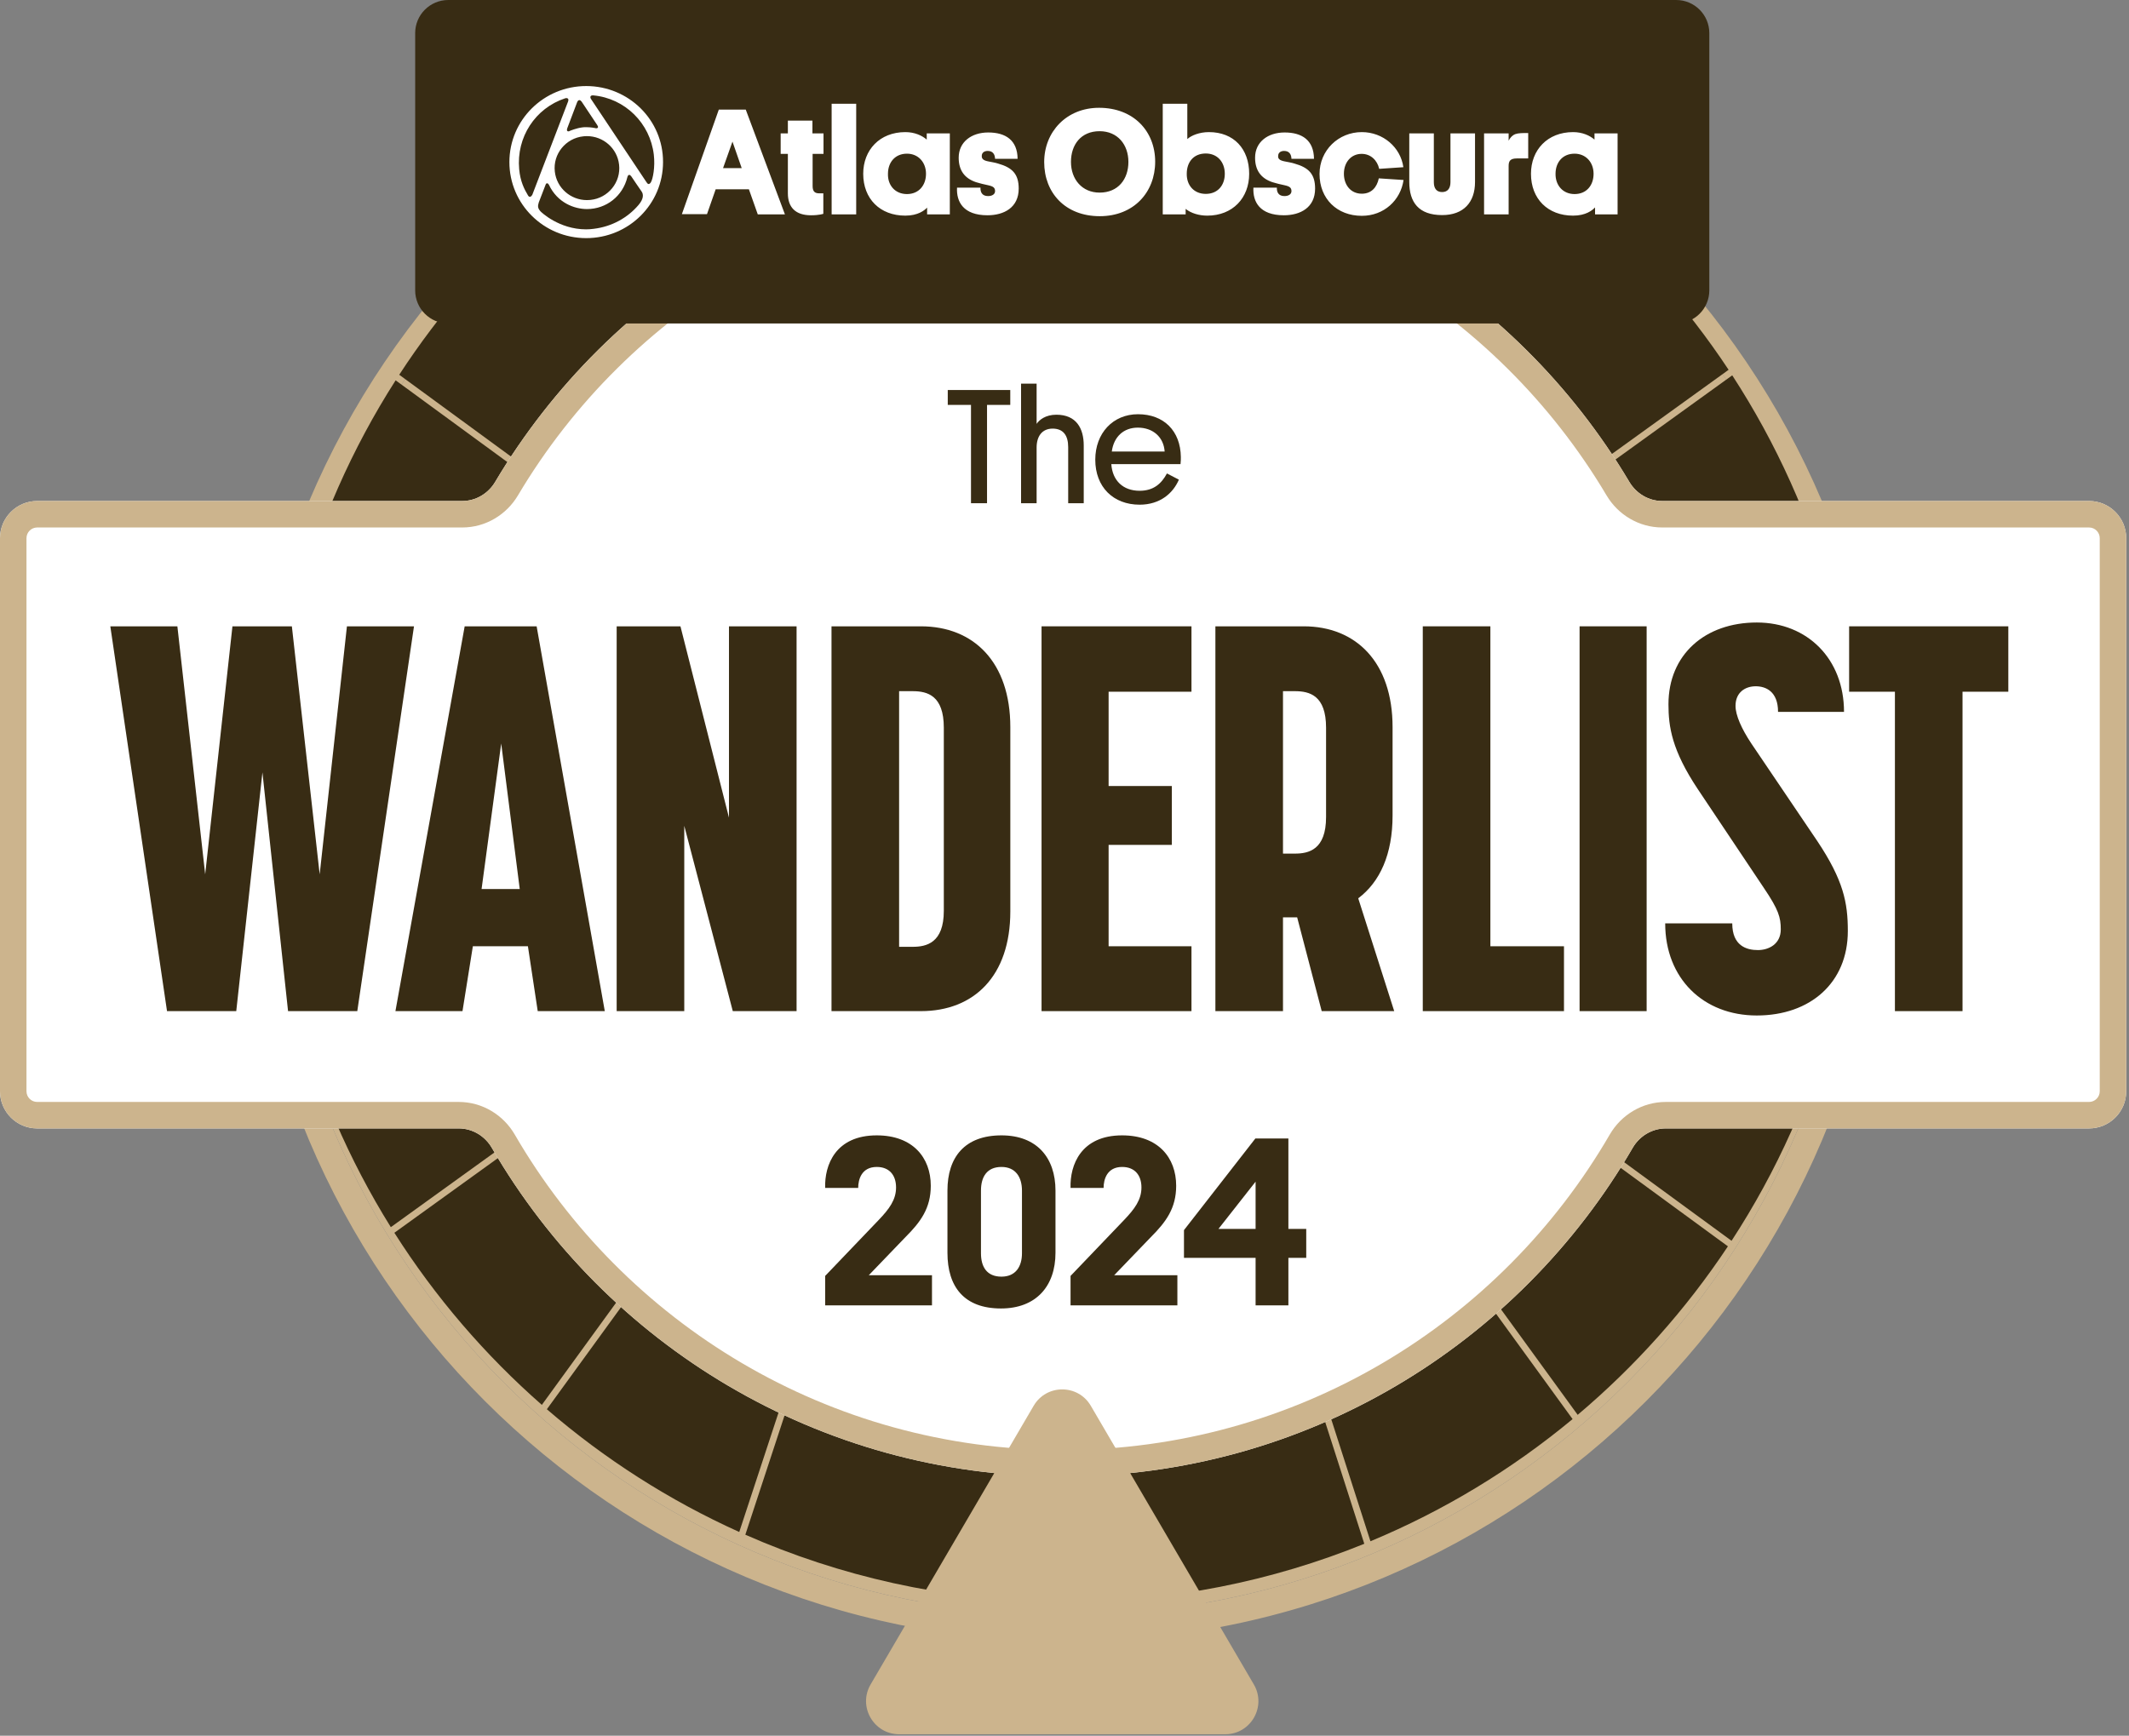 <svg width="504" height="411" viewBox="0 0 504 411" fill="none" xmlns="http://www.w3.org/2000/svg">
<rect x="0" y="0" width="504" height="411" fill="#808080" stroke="none"/>
<path d="M440.329 194.352C440.329 298.227 356.122 382.434 252.247 382.434C148.372 382.434 64.165 298.227 64.165 194.352C64.165 90.477 148.372 6.27 252.247 6.27C356.122 6.27 440.329 90.477 440.329 194.352Z" fill="#CCB48D"/>
<path fill-rule="evenodd" clip-rule="evenodd" d="M446.598 194.352C446.598 301.689 359.584 388.703 252.247 388.703C144.909 388.703 57.895 301.689 57.895 194.352C57.895 87.014 144.909 0 252.247 0C359.584 0 446.598 87.014 446.598 194.352ZM252.247 382.434C356.122 382.434 440.329 298.227 440.329 194.352C440.329 90.477 356.122 6.269 252.247 6.269C148.372 6.269 64.164 90.477 64.164 194.352C64.164 298.227 148.372 382.434 252.247 382.434Z" fill="#CCB48D"/>
<path fill-rule="evenodd" clip-rule="evenodd" d="M129.969 48.302C143.868 36.399 159.523 26.489 176.492 19.013L230.18 186.236L129.969 48.302ZM233.049 190.184L231.424 187.948L232.287 187.671L177.936 18.384C199.863 8.943 223.945 3.554 249.239 3.157V189.687L248.929 189.786L248.951 189.855L248.882 189.855L248.88 190.268L248.639 190.598L248.694 190.639L248.635 190.681L248.877 191.016L248.875 191.422L248.946 191.423L248.923 191.493L249.239 191.596V379.275C223.37 378.869 198.769 373.241 176.443 363.398L232.263 193.611L231.428 193.337L233.049 191.106L232.415 190.645L233.049 190.184ZM230.105 195.159L175.004 362.756C158.4 355.268 143.078 345.439 129.459 333.691L230.105 195.159ZM323.819 17.231C301.757 8.145 277.587 3.134 252.247 3.134C251.766 3.134 251.286 3.136 250.807 3.139V189.692L251.132 189.8L251.111 189.866L251.179 189.867L251.177 190.277L251.416 190.608L251.359 190.649L251.415 190.69L251.174 191.019L251.172 191.434L251.103 191.434L251.123 191.497L250.807 191.598V379.293C251.286 379.296 251.766 379.298 252.247 379.298C277.263 379.298 301.138 374.414 322.971 365.548L267.766 193.612L268.618 193.339L266.995 191.106L267.63 190.645L266.995 190.184L268.621 187.947L267.783 187.671L323.819 17.231ZM325.27 17.835L269.938 186.135L371.761 45.981C357.808 34.485 342.168 24.961 325.27 17.835ZM230.159 192.416L231.446 190.645L230.16 188.874L229.642 189.583L93.658 90.055C83.361 106.165 75.451 123.948 70.427 142.905L215.051 189.9L214.809 190.645L215.051 191.391L70.15 238.471C74.976 257.119 82.59 274.645 92.522 290.576L229.633 191.686L230.159 192.416ZM228.905 194.143L93.358 291.906C103.013 307.109 114.79 320.832 128.271 332.658L228.905 194.143ZM94.51 88.736C104.067 74.056 115.618 60.792 128.779 49.33L228.834 187.049L94.51 88.736ZM70.031 144.425L209.801 189.842L64.174 189.336C64.325 173.846 66.35 158.803 70.031 144.425ZM211.945 190.752L211.945 190.539L212.272 190.645L211.945 190.752ZM64.165 190.903L209.918 191.41L69.763 236.949C66.106 222.309 64.165 206.989 64.165 191.216L64.165 190.903ZM324.426 364.95C341.857 357.7 357.964 347.902 372.28 336.022L269.885 195.083L324.426 364.95ZM433.709 141.577C428.545 122.654 420.5 104.919 410.074 88.874L270.417 189.602L269.888 188.869L268.598 190.645L269.887 192.42L270.409 191.706L409.913 293.805C420.611 277.398 428.816 259.217 433.994 239.801L284.995 191.391L285.237 190.645L284.995 189.9L433.709 141.577ZM271.137 187.151L409.214 87.562C399.142 72.341 386.916 58.67 372.97 46.985L271.137 187.151ZM409.05 295.116L271.201 194.228L373.484 335.014C387.142 323.488 399.134 310.051 409.05 295.116ZM290.132 189.879L434.116 143.093C438.103 158.202 440.258 174.056 440.327 190.401L290.132 189.879ZM288.112 190.535L287.774 190.645L288.111 190.755L288.112 190.535ZM290.24 191.447L440.327 191.969C440.265 207.956 438.208 223.472 434.392 238.283L290.24 191.447Z" fill="#382C14"/>
<path fill-rule="evenodd" clip-rule="evenodd" d="M385.716 114.108C387.356 116.871 390.296 118.632 393.508 118.632H494.54C499.402 118.632 503.344 122.573 503.344 127.435V258.392C503.344 263.254 499.402 267.196 494.54 267.196H394.338C391.093 267.196 388.128 268.992 386.5 271.798C359.501 318.331 309.139 349.625 251.468 349.625C193.797 349.625 143.435 318.331 116.436 271.798C114.808 268.992 111.843 267.196 108.598 267.196H8.803C3.941 267.196 0 263.254 0 258.392L0 127.435C0 122.573 3.941 118.632 8.804 118.632H109.428C112.64 118.632 115.58 116.871 117.22 114.108C144.402 68.313 194.35 37.617 251.468 37.617C308.586 37.617 358.534 68.313 385.716 114.108Z" fill="white"/>
<path fill-rule="evenodd" clip-rule="evenodd" d="M494.54 124.901H393.508C387.968 124.901 383.034 121.873 380.325 117.308C354.225 73.337 306.283 43.887 251.468 43.887C196.653 43.887 148.711 73.337 122.611 117.308C119.902 121.873 114.968 124.901 109.428 124.901H8.804C7.404 124.901 6.269 126.036 6.269 127.435L6.269 258.392C6.269 259.792 7.404 260.926 8.803 260.926H108.598C114.195 260.926 119.169 264.015 121.859 268.652C147.782 313.331 196.123 343.356 251.468 343.356C306.814 343.356 355.154 313.331 381.077 268.652C383.767 264.015 388.741 260.926 394.338 260.926H494.54C495.94 260.926 497.074 259.792 497.074 258.392V127.435C497.074 126.036 495.94 124.901 494.54 124.901ZM393.508 118.632C390.296 118.632 387.356 116.871 385.716 114.108C358.534 68.313 308.586 37.617 251.468 37.617C194.35 37.617 144.402 68.313 117.22 114.108C115.58 116.871 112.64 118.632 109.428 118.632H8.804C3.941 118.632 0 122.573 0 127.435L0 258.392C0 263.254 3.941 267.196 8.803 267.196H108.598C111.843 267.196 114.808 268.992 116.436 271.798C143.435 318.331 193.797 349.625 251.468 349.625C309.139 349.625 359.501 318.331 386.5 271.798C388.128 268.992 391.093 267.196 394.338 267.196H494.54C499.402 267.196 503.344 263.254 503.344 258.392V127.435C503.344 122.573 499.402 118.632 494.54 118.632H393.508Z" fill="#CCB48D"/>
<path d="M448.586 239.422V163.791H437.745V148.304H475.431V163.791H464.59V239.422H448.586Z" fill="#382C14"/>
<path d="M415.885 240.454C403.237 240.454 394.203 231.678 394.203 218.643H410.077C410.077 223.934 413.433 224.967 416.143 224.967C418.725 224.967 421.564 223.547 421.564 220.063C421.564 217.223 421.048 215.416 417.563 210.254L401.946 186.894C395.751 177.601 394.977 172.051 394.977 166.76C394.977 155.015 403.624 147.4 415.885 147.4C427.888 147.4 436.535 156.048 436.535 168.567H420.919C420.919 163.662 417.95 162.501 415.627 162.501C413.175 162.501 410.852 163.92 410.852 167.147C410.852 169.341 412.271 172.568 414.595 176.052L430.211 199.154C436.406 208.447 437.439 213.739 437.439 220.45C437.439 232.711 428.533 240.454 415.885 240.454Z" fill="#382C14"/>
<path d="M373.936 239.422V148.304H389.81V239.422H373.936Z" fill="#382C14"/>
<path d="M336.815 239.422V148.304H352.819V224.063H370.242V239.422H336.815Z" fill="#382C14"/>
<path d="M287.721 239.422V148.304H308.629C321.019 148.304 329.666 156.822 329.666 172.18V193.088C329.666 202.252 326.698 208.834 321.535 212.706L330.053 239.422H312.888L307.08 217.223H303.724V239.422H287.721ZM303.724 202.123H306.564C309.79 202.123 313.92 201.219 313.92 193.476V172.309C313.92 164.695 310.049 163.662 306.564 163.662H303.724V202.123Z" fill="#382C14"/>
<path d="M246.567 239.422V148.304H282.059V163.791H262.442V186.119H277.413V200.058H262.442V224.063H282.059V239.422H246.567Z" fill="#382C14"/>
<path d="M196.843 239.422V148.304H218.009C230.528 148.304 239.175 156.822 239.175 172.18V215.803C239.175 231.162 230.528 239.422 218.009 239.422H196.843ZM212.847 224.192H216.073C219.3 224.192 223.43 223.289 223.43 215.674V172.309C223.43 164.695 219.558 163.662 216.073 163.662H212.847V224.192Z" fill="#382C14"/>
<path d="M145.984 239.422V148.304H161.084L172.571 193.605V148.304H188.575V239.422H173.474L161.988 195.541V239.422H145.984Z" fill="#382C14"/>
<path d="M93.612 239.422L110.003 148.304H127.039L143.172 239.422H127.297L124.974 224.063H111.939L109.487 239.422H93.612ZM114.004 210.512H123.038L118.65 176.052L114.004 210.512Z" fill="#382C14"/>
<path d="M39.539 239.422L26.116 148.304H41.991L48.573 207.027L55.026 148.304H69.094L75.676 207.027L82.129 148.304H98.004L84.582 239.422H68.191L62.125 182.892L55.93 239.422H39.539Z" fill="#382C14"/>
<path d="M309.227 297.841H305.002V309.087H297.238V297.841H280.283V291.276L297.181 269.582H305.002V290.99H309.227V297.841ZM297.238 279.801L288.447 290.99H297.238V279.801Z" fill="#382C14"/>
<path d="M278.722 309.087H253.432V302.122L266.105 288.878C268.617 286.252 270.216 284.082 270.216 281.171C270.216 278.202 268.56 276.318 265.648 276.318C262.052 276.318 261.253 279.287 261.253 281.285H253.432C253.26 275.862 255.886 268.84 265.648 268.84C274.155 268.84 278.436 274.092 278.436 280.771C278.436 286.081 276.039 289.335 272.442 292.931L263.765 301.951H278.722V309.087Z" fill="#382C14"/>
<path d="M241.931 281.913C241.931 278.773 240.447 276.318 237.078 276.318C233.596 276.318 232.226 278.716 232.226 281.913V296.756C232.226 299.953 233.596 302.294 237.078 302.294C240.447 302.294 241.931 299.896 241.931 296.756V281.913ZM249.866 281.913V296.642C249.866 304.577 245.242 309.829 236.964 309.829C228.23 309.829 224.291 304.691 224.291 296.642V281.913C224.291 273.978 228.401 268.84 237.078 268.84C245.413 268.84 249.866 274.092 249.866 281.913Z" fill="#382C14"/>
<path d="M220.63 309.087H195.34V302.122L208.013 288.878C210.525 286.252 212.124 284.082 212.124 281.171C212.124 278.202 210.468 276.318 207.557 276.318C203.96 276.318 203.161 279.287 203.161 281.285H195.34C195.169 275.862 197.795 268.84 207.557 268.84C216.063 268.84 220.345 274.092 220.345 280.771C220.345 286.081 217.947 289.335 214.35 292.931L205.673 301.951H220.63V309.087Z" fill="#382C14"/>
<path d="M279.467 109.896H263.082C263.353 113.809 265.871 116.21 269.783 116.21C273.075 116.21 274.935 114.545 276.252 112.104L279.079 113.576C277.724 116.753 274.664 119.503 269.783 119.503C263.547 119.503 259.286 115.319 259.286 108.85C259.286 102.575 263.469 98.082 269.396 98.082C275.477 98.082 279.467 101.994 279.544 108.231C279.544 108.618 279.544 109.277 279.467 109.896ZM269.357 101.258C265.987 101.258 263.663 103.428 263.198 106.914H275.709C275.477 103.505 272.959 101.258 269.357 101.258Z" fill="#382C14"/>
<path d="M252.874 119.154V105.868C252.874 103.118 251.712 101.491 249.194 101.491C246.715 101.491 245.398 103.273 245.398 105.984V119.154H241.718V90.839H245.398V100.368C246.018 99.438 247.49 98.199 250.085 98.199C254.811 98.199 256.554 101.452 256.554 105.481V119.154H252.874Z" fill="#382C14"/>
<path d="M239.161 95.874H233.661V119.155H229.865V95.874H224.364V92.35H239.161V95.874Z" fill="#382C14"/>
<path d="M98.285 7.838C98.285 3.51 101.793 0.001 106.121 0.001H396.81C401.138 0.001 404.647 3.51 404.647 7.838V68.755C404.647 73.083 401.138 76.591 396.81 76.591H106.121C101.793 76.591 98.285 73.083 98.285 68.755V7.838Z" fill="#382C14"/>
<path d="M258.227 332.872C255.201 327.699 247.724 327.699 244.698 332.872L206.102 398.853C203.046 404.078 206.814 410.647 212.867 410.647L290.058 410.647C296.11 410.647 299.878 404.078 296.822 398.853L258.227 332.872Z" fill="#CCB48D"/>
<path d="M138.775 20.376C128.72 20.376 120.589 28.426 120.589 38.38C120.589 48.334 128.72 56.384 138.775 56.384C148.83 56.384 156.961 48.334 156.961 38.38C157.005 28.426 148.83 20.376 138.775 20.376ZM153.551 43.573C153.376 43.573 153.245 43.444 153.07 43.184L139.912 23.449C139.606 22.973 139.781 22.583 140.305 22.583C140.349 22.583 140.393 22.583 140.436 22.583C147.999 23.276 153.901 29.205 154.775 36.605C155.125 39.548 154.557 42.405 154.076 43.184C153.901 43.444 153.726 43.573 153.551 43.573ZM125.441 46.603C125.267 46.603 125.092 46.473 124.961 46.213C124.13 44.828 123.168 42.968 122.906 40.068C122.206 32.494 126.709 25.613 133.791 23.276C133.922 23.232 134.01 23.232 134.097 23.232C134.491 23.232 134.666 23.535 134.491 24.011L126.01 46.127C125.791 46.473 125.616 46.603 125.441 46.603ZM134.534 31.109C134.228 31.109 134.141 30.849 134.272 30.417L136.633 24.184C136.764 23.882 136.939 23.708 137.158 23.708C137.332 23.708 137.507 23.838 137.682 24.055L141.398 29.638C141.704 30.07 141.573 30.373 141.179 30.373C141.092 30.373 141.005 30.373 140.917 30.33C140.917 30.33 139.912 30.114 138.775 30.114C138.469 30.114 138.207 30.114 137.901 30.157C136.458 30.33 134.928 30.979 134.928 30.979C134.797 31.066 134.666 31.109 134.534 31.109ZM138.95 47.382C135.103 47.382 131.78 44.526 131.343 40.63C130.862 36.476 133.922 32.71 138.119 32.278C138.425 32.234 138.688 32.234 138.95 32.234C142.797 32.234 146.119 35.091 146.557 38.986C147.037 43.141 143.977 46.906 139.781 47.339C139.518 47.339 139.212 47.382 138.95 47.382ZM138.95 49.503C143.54 49.503 147.431 46.43 148.524 41.929C148.611 41.583 148.786 41.41 148.961 41.41C149.136 41.41 149.267 41.539 149.442 41.756C149.617 42.059 151.89 45.348 151.89 45.348C152.371 46.04 152.371 47.122 151.147 48.55C148.568 51.58 144.852 53.657 140.567 54.177C139.955 54.263 139.343 54.307 138.731 54.307C132.349 54.307 128.064 50.195 127.933 50.022C127.278 49.286 127.278 48.81 127.54 47.945C127.89 46.992 129.157 43.746 129.157 43.746C129.245 43.487 129.376 43.4 129.507 43.4C129.682 43.4 129.813 43.53 129.944 43.746C131.955 48.031 135.977 49.503 138.95 49.503Z" fill="white"/>
<path d="M171.169 39.807H175.584L173.398 33.532L171.169 39.807ZM177.289 44.828H169.42L167.365 50.714H161.42L170.163 25.958H176.546L185.814 50.757H179.387L177.289 44.828ZM192.371 31.584H194.951V36.432H192.371V44.049C192.371 45.347 192.896 45.78 193.945 45.78H194.907V50.627C194.907 50.627 193.989 50.973 191.978 50.973C188.306 50.973 186.513 49.069 186.513 45.78V36.432H184.808V31.584H186.513V28.555H192.328V31.584H192.371ZM202.688 50.757H196.874V24.573H202.688V50.757ZM233.902 38.206C234.733 38.379 235.607 38.509 236.263 38.725C239.629 39.678 241.159 41.192 241.159 44.655C241.159 49.156 237.662 50.973 233.771 50.973C228.044 50.973 226.383 47.771 226.558 44.438H232.11C232.066 45.39 232.416 46.429 233.902 46.429C234.864 46.429 235.563 45.996 235.563 45.261C235.563 44.481 235.17 44.135 233.99 43.876C232.766 43.616 232.066 43.443 231.061 43.14C228.219 42.188 226.951 40.197 226.951 37.34C226.951 33.618 229.968 31.368 233.946 31.368C238.055 31.368 240.853 33.186 240.897 37.6H235.563C235.52 36.475 234.995 35.739 233.815 35.739C232.94 35.739 232.416 36.215 232.416 36.908C232.372 37.6 232.809 37.99 233.902 38.206ZM214.711 45.953C217.508 45.953 219.213 43.876 219.213 41.149C219.213 38.422 217.377 36.388 214.711 36.388C211.869 36.388 210.208 38.466 210.208 41.149C210.12 43.876 211.913 45.953 214.711 45.953ZM219.476 49.156C218.864 49.805 217.334 51.06 214.317 51.06C208.328 51.06 204.35 47.078 204.35 41.149C204.35 35.523 208.241 31.282 214.317 31.282C216.547 31.282 218.295 32.104 219.388 33.056V31.584H224.853V50.757H219.476V49.156ZM260.307 45.607C264.722 45.607 267.127 42.404 267.127 38.336C267.127 34.268 264.591 31.065 260.307 31.065C255.892 31.065 253.531 34.268 253.531 38.336C253.531 42.447 256.154 45.607 260.307 45.607ZM260.176 25.525C268.351 25.525 273.466 31.065 273.466 38.293C273.466 45.52 268.395 51.19 260.351 51.19C252.176 51.19 247.192 45.65 247.192 38.379C247.192 31.195 252.482 25.525 260.176 25.525ZM285.444 45.91C288.286 45.91 289.947 43.876 289.947 41.149C289.947 38.379 288.198 36.345 285.444 36.345C282.559 36.345 280.941 38.379 280.941 41.149C280.898 43.919 282.69 45.91 285.444 45.91ZM280.723 50.757H275.258V24.573H281.073V32.926C282.034 32.06 283.958 31.282 286.187 31.282C292.089 31.282 295.718 35.263 295.718 41.149C295.718 46.862 291.827 51.06 285.794 51.06C283.87 51.06 281.947 50.497 280.679 49.459V50.757H280.723ZM304.068 38.206C304.898 38.379 305.772 38.509 306.428 38.725C309.794 39.678 311.325 41.192 311.325 44.655C311.325 49.156 307.827 50.973 303.936 50.973C298.209 50.973 296.548 47.771 296.723 44.438H302.275C302.231 45.39 302.581 46.429 304.068 46.429C305.029 46.429 305.729 45.996 305.729 45.261C305.729 44.481 305.335 44.135 304.155 43.876C302.931 43.616 302.231 43.443 301.226 43.14C298.384 42.188 297.117 40.197 297.117 37.34C297.117 33.618 300.133 31.368 304.111 31.368C308.221 31.368 311.018 33.186 311.062 37.6H305.729C305.685 36.475 305.16 35.739 303.98 35.739C303.106 35.739 302.581 36.215 302.581 36.908C302.494 37.6 302.975 37.99 304.068 38.206ZM349.183 31.584V43.097C349.183 47.901 346.473 50.93 341.402 50.93C335.85 50.93 333.62 47.901 333.62 43.097V31.584L339.434 31.584V43.14C339.434 44.525 340.003 45.477 341.402 45.477C342.757 45.477 343.369 44.525 343.369 43.14V31.584H349.183ZM332.265 42.62C331.565 47.425 327.631 51.103 322.385 51.103C316.527 51.103 312.374 47.078 312.374 41.192C312.374 35.609 316.833 31.282 322.385 31.282C327.412 31.282 331.565 34.874 332.221 39.591L326.494 39.98C326.057 37.99 324.527 36.432 322.341 36.432C319.893 36.432 318.144 38.379 318.144 41.149C318.144 43.746 319.718 45.866 322.385 45.866C324.702 45.866 325.97 44.308 326.407 42.231L332.265 42.62ZM372.746 45.953C375.588 45.953 377.249 43.876 377.249 41.149C377.249 38.422 375.413 36.388 372.746 36.388C369.905 36.388 368.244 38.466 368.244 41.149C368.2 43.876 369.992 45.953 372.746 45.953ZM377.555 49.156C376.943 49.805 375.413 51.06 372.397 51.06C366.408 51.06 362.429 47.078 362.429 41.149C362.429 35.523 366.32 31.282 372.397 31.282C374.626 31.282 376.375 32.104 377.468 33.056V31.584H382.932V50.757H377.599V49.156H377.555ZM361.817 37.514H359.107C357.533 37.514 357.14 38.12 357.14 39.288V50.757L351.325 50.757V31.584H357.14V33.316C357.489 32.623 357.97 32.06 358.713 31.758C359.457 31.498 360.462 31.498 361.774 31.498V37.514H361.817Z" fill="white"/>
</svg>
